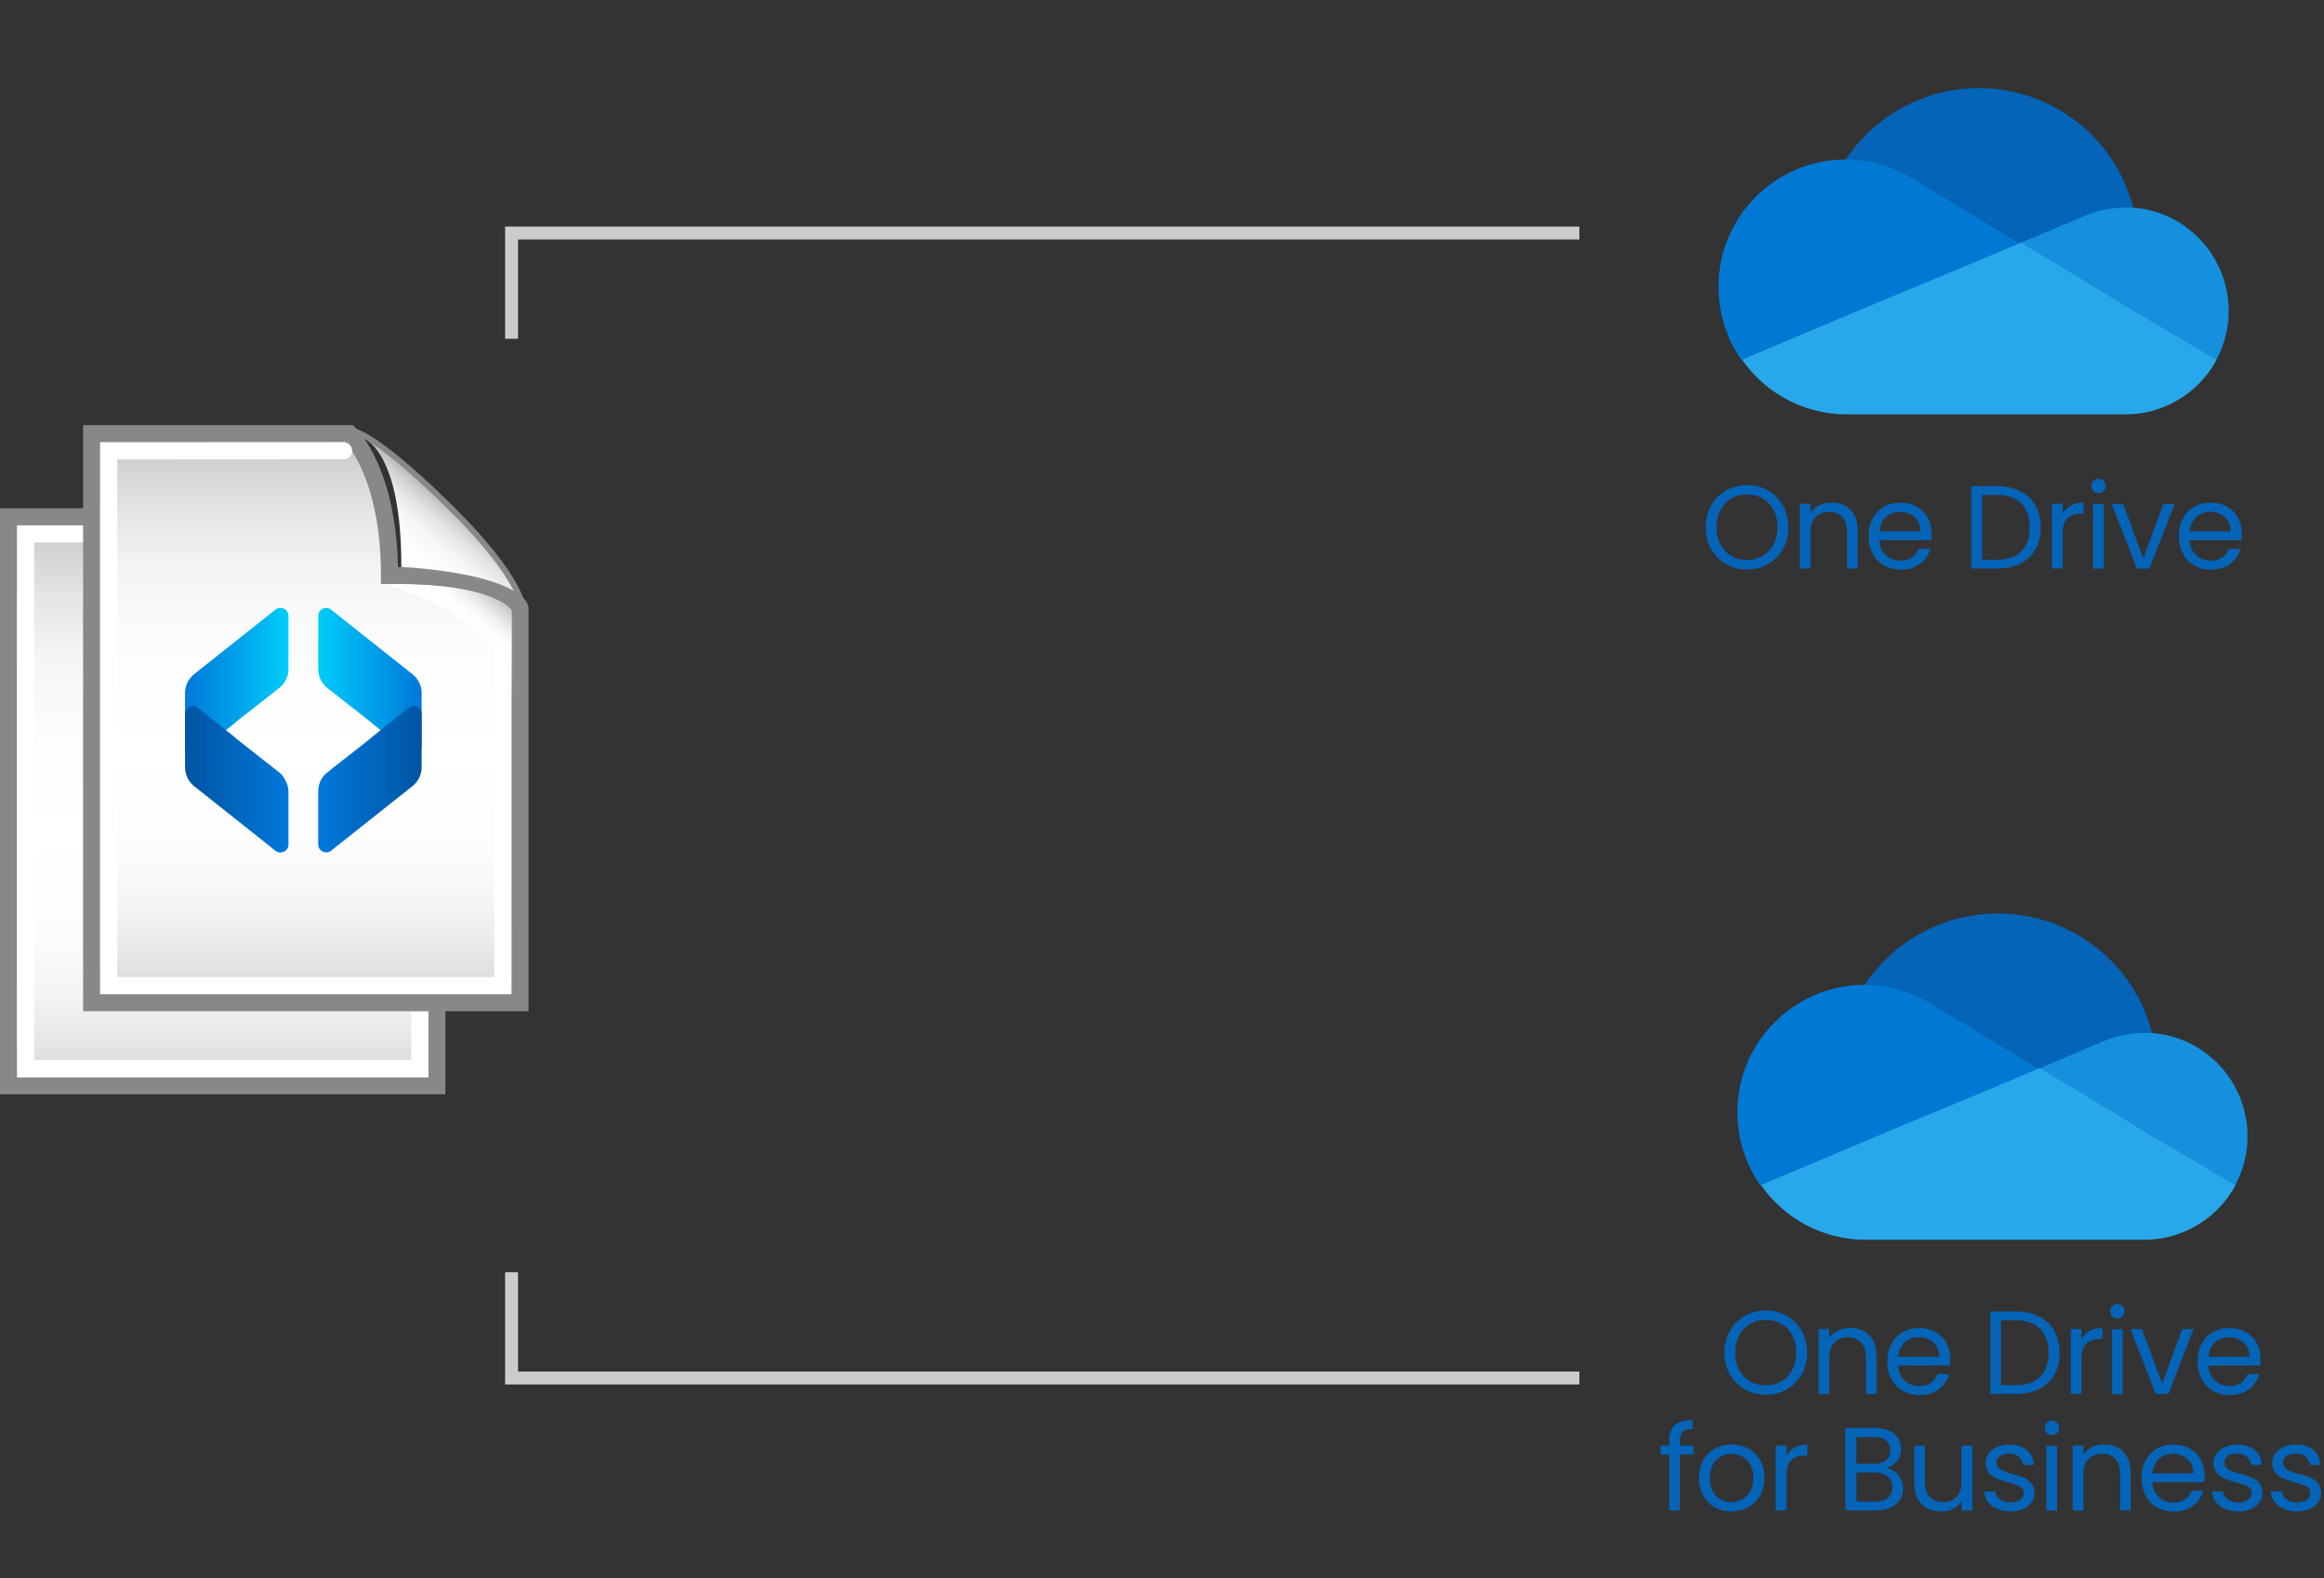 <?xml version="1.0" encoding="UTF-8"?><svg id="uuid-95c172d7-332f-4379-a77f-0fa00b36fc92" xmlns="http://www.w3.org/2000/svg" xmlns:xlink="http://www.w3.org/1999/xlink" viewBox="0 0 179.58 121.91"><rect x="0" y="0" width="179.58" height="121.91" fill="#333333" stroke="none"/><defs><clipPath id="uuid-9fe54239-6522-48ac-9077-c4005f8d8e37"><path d="m.66,39.93v43.95h33.1v-30.5s-.84-2.5-10.08-2.5c0-8.07-3.1-10.96-3.1-10.96H.66Z" style="fill:none; stroke-width:0px;"/></clipPath><linearGradient id="uuid-3d085736-b4b5-4397-a764-d621b9da0737" x1="-619.01" y1="-257.49" x2="-618.47" y2="-257.49" gradientTransform="translate(-20944.85 50434.76) rotate(90) scale(81.41)" gradientUnits="userSpaceOnUse"><stop offset="0" stop-color="#cbcbcb"/><stop offset=".02" stop-color="#d1d1d1"/><stop offset=".11" stop-color="#e5e5e5"/><stop offset=".21" stop-color="#f4f4f4"/><stop offset=".33" stop-color="#fcfcfc"/><stop offset=".53" stop-color="#fff"/><stop offset=".71" stop-color="#fcfcfc"/><stop offset=".81" stop-color="#f4f4f4"/><stop offset=".9" stop-color="#e5e5e5"/><stop offset=".98" stop-color="#d1d1d1"/><stop offset="1" stop-color="#cbcbcb"/></linearGradient><clipPath id="uuid-37b3fb15-b766-4d5c-bc81-3edf7b80aec9"><rect y="39.25" width="34.42" height="45.28" style="fill:none; stroke-width:0px;"/></clipPath><clipPath id="uuid-78202edb-7869-4fa7-9d8a-4f55906300e3"><path d="m24.58,50.22s6.05.25,8.75,1.87c-2.07-3.84-6.35-9.11-11.42-11.67.6.35,2.7,2.14,2.68,9.8m-2.68-9.8c-.1-.06-.15-.08-.15-.08.05.03.1.05.15.08" style="fill:none; stroke-width:0px;"/></clipPath><linearGradient id="uuid-c771e53e-a473-40ef-b7ea-0191820353ea" x1="-665.22" y1="-274.76" x2="-664.68" y2="-274.76" gradientTransform="translate(-7753.87 -3168.5) rotate(-180) scale(11.7)" gradientUnits="userSpaceOnUse"><stop offset="0" stop-color="#aba6ac"/><stop offset=".07" stop-color="#bbb7bc"/><stop offset=".19" stop-color="#d4d1d4"/><stop offset=".33" stop-color="#e7e5e7"/><stop offset=".49" stop-color="#f4f4f4"/><stop offset=".68" stop-color="#fcfcfc"/><stop offset="1" stop-color="#fff"/></linearGradient><clipPath id="uuid-b34a8f0b-56bd-496a-a6ec-f20093ef4e10"><rect y="39.25" width="34.42" height="45.28" style="fill:none; stroke-width:0px;"/></clipPath><clipPath id="uuid-90a350b3-e7c5-4f84-90b5-e159815f224f"><path d="m23.13,51.55s9.96,2.2,9.96,8.94c0,0,.03-4.3.03-6.89-1.56-1.85-6.45-2.07-8.75-2.07-.75,0-1.23.02-1.23.02" style="fill:none; stroke-width:0px;"/></clipPath><linearGradient id="uuid-ddfe538e-4fd6-419e-85e1-1a5e2ebfe234" x1="-674.58" y1="-278.6" x2="-674.04" y2="-278.6" gradientTransform="translate(-6630.97 -2696.6) rotate(-180) scale(9.88)" gradientUnits="userSpaceOnUse"><stop offset="0" stop-color="#aba6ac"/><stop offset=".07" stop-color="#bab6bb"/><stop offset=".22" stop-color="#d8d6d8"/><stop offset=".36" stop-color="#edeced"/><stop offset=".5" stop-color="#fafafa"/><stop offset=".62" stop-color="#fff"/><stop offset="1" stop-color="#fff"/></linearGradient><clipPath id="uuid-3a66e10b-3f6a-4fed-b815-91bda7860259"><path d="m7.08,33.51v43.95h33.1v-30.5s-.84-2.5-10.08-2.5c0-8.07-3.1-10.96-3.1-10.96H7.08Z" style="fill:none; stroke-width:0px;"/></clipPath><linearGradient id="uuid-596b434a-2d34-4ef5-8ee1-a4e597eb79e0" x1="-619.09" y1="-257.57" x2="-618.55" y2="-257.57" gradientTransform="translate(-20944.85 50434.76) rotate(90) scale(81.41)" gradientUnits="userSpaceOnUse"><stop offset="0" stop-color="#cbcbcb"/><stop offset=".02" stop-color="#d1d1d1"/><stop offset=".11" stop-color="#e5e5e5"/><stop offset=".21" stop-color="#f4f4f4"/><stop offset=".33" stop-color="#fcfcfc"/><stop offset=".53" stop-color="#fff"/><stop offset=".71" stop-color="#fcfcfc"/><stop offset=".81" stop-color="#f4f4f4"/><stop offset=".9" stop-color="#e5e5e5"/><stop offset=".98" stop-color="#d1d1d1"/><stop offset="1" stop-color="#cbcbcb"/></linearGradient><clipPath id="uuid-49643b68-7f0b-4ed7-8904-17a0ef679004"><rect x="6.42" y="32.84" width="34.42" height="45.28" style="fill:none; stroke-width:0px;"/></clipPath><clipPath id="uuid-fca3e9ee-de0b-40cc-95ce-166a17ff2d49"><path d="m31,43.8s6.05.25,8.75,1.87c-2.07-3.84-6.35-9.11-11.42-11.67.6.35,2.7,2.14,2.68,9.8m-2.68-9.8c-.1-.06-.15-.08-.15-.08.05.03.1.05.15.08" style="fill:none; stroke-width:0px;"/></clipPath><linearGradient id="uuid-ee6033e4-44d4-4eca-9539-18be96df0e11" x1="-665.99" y1="-274.82" x2="-665.45" y2="-274.82" gradientTransform="translate(-7756.54 -3175.64) rotate(-180) scale(11.7)" gradientUnits="userSpaceOnUse"><stop offset="0" stop-color="#aba6ac"/><stop offset=".07" stop-color="#bbb7bc"/><stop offset=".19" stop-color="#d4d1d4"/><stop offset=".33" stop-color="#e7e5e7"/><stop offset=".49" stop-color="#f4f4f4"/><stop offset=".68" stop-color="#fcfcfc"/><stop offset="1" stop-color="#fff"/></linearGradient><clipPath id="uuid-40647e3a-bc8e-40cc-aee2-baa019b7c2d3"><rect x="6.42" y="32.84" width="34.42" height="45.28" style="fill:none; stroke-width:0px;"/></clipPath><clipPath id="uuid-625cb761-4cde-4605-b9fa-0830e578ad5b"><path d="m29.55,45.14s9.96,2.2,9.96,8.94c0,0,.03-4.3.03-6.89-1.56-1.85-6.45-2.07-8.75-2.07-.75,0-1.23.02-1.23.02" style="fill:none; stroke-width:0px;"/></clipPath><linearGradient id="uuid-bd98b21d-32c3-4828-860f-77750557a331" x1="-675.5" y1="-278.68" x2="-674.96" y2="-278.68" gradientTransform="translate(-6633.62 -2703.78) rotate(-180) scale(9.88)" gradientUnits="userSpaceOnUse"><stop offset="0" stop-color="#aba6ac"/><stop offset=".07" stop-color="#bab6bb"/><stop offset=".22" stop-color="#d8d6d8"/><stop offset=".36" stop-color="#edeced"/><stop offset=".5" stop-color="#fafafa"/><stop offset=".62" stop-color="#fff"/><stop offset="1" stop-color="#fff"/></linearGradient><linearGradient id="uuid-c38eb76f-1df9-4585-ae3b-291c2694f6e5" x1="14.31" y1="-1495.68" x2="22.29" y2="-1495.68" gradientTransform="translate(0 -1443.06) scale(1 -1)" gradientUnits="userSpaceOnUse"><stop offset="0" stop-color="#0078db"/><stop offset="1" stop-color="#00ccf9"/></linearGradient><linearGradient id="uuid-2bb3fef9-bebc-4774-b556-136744b18d1d" x1="24.59" y1="-1495.68" x2="32.58" y2="-1495.68" gradientTransform="translate(0 -1443.06) scale(1 -1)" gradientUnits="userSpaceOnUse"><stop offset="0" stop-color="#00ccf9"/><stop offset="1" stop-color="#0078db"/></linearGradient><linearGradient id="uuid-1bbac2c3-de77-47ae-8817-166ce043e776" x1="14.31" y1="60.19" x2="22.29" y2="60.19" gradientUnits="userSpaceOnUse"><stop offset="0" stop-color="#0155a2"/><stop offset="1" stop-color="#0078db"/></linearGradient><linearGradient id="uuid-1abfbd77-e394-44c2-84a7-95995ae1a5b9" x1="24.59" y1="60.19" x2="32.58" y2="60.19" gradientUnits="userSpaceOnUse"><stop offset="0" stop-color="#0078db"/><stop offset="1" stop-color="#0155a2"/></linearGradient></defs><g id="uuid-d444d9f7-fc3f-4948-ae88-9aaaf11af4eb"><path id="uuid-f8d8997b-2255-4263-8969-7ebba188fd37" d="m132.79,0h39.45v39.45h-39.45V0Z" style="fill:none; stroke-width:0px;"/><path id="uuid-d8605440-68f3-4bf4-b7da-8778ba49aaae" d="m147.84,13.79l8.28,5,5-2.07c1.01-.43,2.09-.66,3.19-.66h.54c-1.7-6.6-8.43-10.57-15.03-8.86-2.96.76-5.53,2.6-7.22,5.15h.13c1.8,0,3.57.5,5.11,1.44Z" style="fill:#0364b8; stroke-width:0px;"/><path id="uuid-76630a72-705a-4dac-8e6d-beffe156985f" d="m147.84,13.79c-1.55-.95-3.33-1.46-5.15-1.47h-.13c-5.44.04-9.82,4.49-9.77,9.92.02,1.99.63,3.93,1.77,5.57l7.3-3.07,3.29-1.33,7.23-3,3.77-1.59s-8.31-5.03-8.31-5.03Z" style="fill:#0078d4; stroke-width:0px;"/><path id="uuid-20d819b9-b02b-410e-b190-edd38aacfcf8" d="m164.77,16.04h-.54c-1.09,0-2.17.22-3.18.65l-4.93,2.08,1.43.86,4.69,2.78,2,1.22,7,4.2c2.11-3.88.67-8.74-3.21-10.85-1.02-.55-2.14-.88-3.3-.95h.04Z" style="fill:#1490df; stroke-width:0px;"/><path id="uuid-76126d84-d27e-4fac-a0d9-c78da8e2cf6d" d="m164.28,23.65l-2-1.23-4.69-2.81-1.43-.86-3.77,1.59-7.23,3-3.25,1.36-7.3,3.08c1.84,2.65,4.86,4.23,8.09,4.23h21.53c2.95,0,5.65-1.62,7.05-4.21,0,0-7-4.15-7-4.15Z" style="fill:#28a8ea; stroke-width:0px;"/></g><path d="m133.38,43.57c-.49-.28-.87-.66-1.16-1.16-.28-.5-.42-1.06-.42-1.68s.14-1.18.42-1.68.67-.88,1.16-1.16,1.03-.42,1.62-.42,1.14.14,1.62.42c.49.28.87.66,1.15,1.16.28.49.42,1.05.42,1.68s-.14,1.19-.42,1.68-.66.88-1.15,1.16c-.49.28-1.03.42-1.62.42s-1.13-.14-1.62-.42Zm2.82-.62c.36-.21.64-.5.84-.89s.31-.83.31-1.33-.1-.96-.31-1.34c-.2-.38-.48-.67-.84-.88-.35-.21-.75-.31-1.21-.31s-.85.1-1.21.31c-.35.21-.63.5-.84.88-.2.38-.31.83-.31,1.34s.1.95.31,1.33.48.68.84.89.76.31,1.2.31.84-.1,1.2-.31h.02Z" style="fill:#0364b8; stroke-width:0px;"/><path d="m142.98,39.38c.38.37.57.9.57,1.59v2.95h-.82v-2.83c0-.5-.12-.88-.37-1.15-.25-.26-.59-.4-1.02-.4s-.79.14-1.05.41c-.26.27-.39.67-.39,1.2v2.77h-.83v-5.01h.83v.71c.16-.26.39-.45.67-.59s.6-.21.94-.21c.61,0,1.1.18,1.48.55h0Z" style="fill:#0364b8; stroke-width:0px;"/><path d="m149.22,41.73h-4c.03.49.2.88.51,1.16s.68.42,1.12.42c.36,0,.66-.08.9-.25.24-.17.41-.39.51-.67h.9c-.13.48-.4.87-.8,1.17-.4.3-.9.45-1.5.45-.47,0-.9-.11-1.27-.32-.37-.21-.67-.52-.88-.91s-.32-.85-.32-1.37.1-.97.31-1.36c.21-.39.5-.69.87-.9.37-.21.8-.32,1.29-.32s.9.1,1.26.31.65.49.84.85c.2.36.3.77.3,1.23,0,.16,0,.33-.03.5h0Zm-1.04-1.49c-.14-.23-.33-.4-.57-.52s-.51-.18-.8-.18c-.42,0-.78.13-1.07.4-.3.27-.46.64-.51,1.11h3.16c0-.32-.07-.59-.21-.82h0Z" style="fill:#0364b8; stroke-width:0px;"/><path d="m156.11,37.94c.51.26.9.63,1.17,1.11s.41,1.05.41,1.7-.14,1.22-.41,1.69c-.27.48-.66.84-1.17,1.1-.51.25-1.11.38-1.8.38h-1.98v-6.37h1.98c.69,0,1.3.13,1.8.39Zm.08,4.64c.43-.44.65-1.05.65-1.83s-.22-1.41-.65-1.85c-.44-.44-1.06-.67-1.88-.67h-1.15v5.01h1.15c.82,0,1.45-.22,1.88-.65h0Z" style="fill:#0364b8; stroke-width:0px;"/><path d="m160.01,39.06c.27-.16.6-.24.99-.24v.86h-.22c-.93,0-1.4.51-1.4,1.52v2.72h-.83v-5.01h.83v.81c.15-.29.35-.51.62-.67h0Z" style="fill:#0364b8; stroke-width:0px;"/><path d="m161.76,37.94c-.11-.11-.16-.24-.16-.4s.05-.29.16-.4.24-.16.4-.16.28.05.39.16.16.24.16.4-.05.29-.16.4-.24.16-.39.16-.29-.06-.4-.16Zm.8.98v5.01h-.83v-5.01h.83Z" style="fill:#0364b8; stroke-width:0px;"/><path d="m165.61,43.16l1.55-4.24h.89l-1.96,5.01h-.97l-1.96-5.01h.9l1.56,4.24h0Z" style="fill:#0364b8; stroke-width:0px;"/><path d="m173.19,41.73h-4c.03.49.2.88.51,1.16s.68.42,1.12.42c.36,0,.66-.08.9-.25.24-.17.41-.39.51-.67h.9c-.13.48-.4.87-.8,1.17-.4.3-.9.45-1.5.45-.47,0-.9-.11-1.27-.32-.37-.21-.67-.52-.88-.91s-.32-.85-.32-1.37.1-.97.31-1.36c.21-.39.5-.69.87-.9.37-.21.8-.32,1.29-.32s.9.1,1.26.31.65.49.84.85c.2.36.3.77.3,1.23,0,.16,0,.33-.03.5h0Zm-1.04-1.49c-.14-.23-.33-.4-.57-.52s-.51-.18-.8-.18c-.42,0-.78.13-1.07.4-.3.27-.46.64-.51,1.11h3.16c0-.32-.07-.59-.21-.82h0Z" style="fill:#0364b8; stroke-width:0px;"/><g id="uuid-0313ab57-540e-4f9e-ad29-00996d350b28"><path id="uuid-d8008d8d-fe4b-4f60-8b02-ed5689c15949" d="m134.25,63.76h39.45v39.45h-39.45v-39.45Z" style="fill:none; stroke-width:0px;"/><path id="uuid-17c4126d-a2e2-4900-9725-8415d54bf368" d="m149.3,77.55l8.28,5,5-2.07c1.01-.43,2.09-.66,3.19-.66h.54c-1.7-6.6-8.43-10.57-15.03-8.86-2.96.76-5.53,2.6-7.22,5.15h.13c1.8,0,3.57.5,5.11,1.44Z" style="fill:#0364b8; stroke-width:0px;"/><path id="uuid-f2832bf5-5239-490e-b996-75ffcc9b2ee7" d="m149.3,77.55c-1.55-.95-3.33-1.46-5.15-1.47h-.13c-5.44.04-9.82,4.49-9.77,9.92.02,1.99.63,3.93,1.77,5.57l7.3-3.07,3.29-1.33,7.23-3,3.77-1.59-8.31-5.03Z" style="fill:#0078d4; stroke-width:0px;"/><path id="uuid-bf27b766-af81-4520-87a6-0d9faf0d9090" d="m166.23,79.8h-.54c-1.09,0-2.17.22-3.18.65l-4.93,2.08,1.43.86,4.69,2.78,2,1.22,7,4.2c2.11-3.88.67-8.74-3.21-10.85-1.02-.55-2.14-.88-3.3-.95h.04Z" style="fill:#1490df; stroke-width:0px;"/><path id="uuid-940f0756-4835-48f6-b6ce-22391f72e11d" d="m165.74,87.41l-2-1.23-4.69-2.81-1.43-.86-3.77,1.59-7.23,3-3.25,1.36-7.3,3.08c1.84,2.65,4.86,4.23,8.09,4.23h21.53c2.95,0,5.65-1.62,7.05-4.21l-7-4.15Z" style="fill:#28a8ea; stroke-width:0px;"/></g><path d="m134.83,107.33c-.49-.28-.87-.66-1.16-1.16-.28-.5-.42-1.06-.42-1.68s.14-1.18.42-1.68.67-.88,1.16-1.16c.49-.28,1.03-.42,1.62-.42s1.14.14,1.62.42c.49.28.87.66,1.15,1.16s.42,1.05.42,1.68-.14,1.19-.42,1.68-.66.88-1.15,1.16c-.49.28-1.03.42-1.62.42s-1.13-.14-1.62-.42Zm2.82-.62c.36-.21.64-.5.84-.89s.31-.83.31-1.33-.1-.96-.31-1.34c-.2-.38-.48-.67-.84-.88-.35-.21-.75-.31-1.21-.31s-.85.1-1.21.31c-.35.21-.63.5-.84.88-.2.38-.31.83-.31,1.34s.1.95.31,1.33.48.68.84.89.76.31,1.2.31.84-.1,1.2-.31h.02Z" style="fill:#0364b8; stroke-width:0px;"/><path d="m144.43,103.14c.38.37.57.9.57,1.59v2.95h-.82v-2.83c0-.5-.12-.88-.37-1.15-.25-.26-.59-.4-1.02-.4s-.79.14-1.05.41-.39.67-.39,1.2v2.77h-.83v-5.01h.83v.71c.16-.26.39-.45.67-.59s.6-.21.94-.21c.61,0,1.1.18,1.48.55h0Z" style="fill:#0364b8; stroke-width:0px;"/><path d="m150.67,105.49h-4c.03.49.2.88.51,1.16s.68.42,1.12.42c.36,0,.66-.08.9-.25.24-.17.41-.39.51-.67h.9c-.13.48-.4.87-.8,1.17-.4.3-.9.45-1.5.45-.47,0-.9-.11-1.27-.32-.37-.21-.67-.52-.88-.91-.21-.39-.32-.85-.32-1.37s.1-.97.31-1.36c.21-.39.5-.69.87-.9s.8-.32,1.29-.32.9.1,1.26.31.65.49.84.85c.2.36.3.77.3,1.23,0,.16,0,.33-.03.5h0Zm-1.04-1.49c-.14-.23-.33-.4-.57-.52-.24-.12-.51-.18-.8-.18-.42,0-.78.13-1.07.4-.3.27-.46.64-.51,1.11h3.16c0-.32-.07-.59-.21-.82h0Z" style="fill:#0364b8; stroke-width:0px;"/><path d="m157.57,101.7c.51.26.9.63,1.17,1.11s.41,1.05.41,1.7-.14,1.22-.41,1.69c-.27.48-.66.84-1.17,1.1-.51.25-1.11.38-1.8.38h-1.98v-6.37h1.98c.69,0,1.3.13,1.8.39Zm.08,4.64c.43-.43.65-1.05.65-1.83s-.22-1.41-.65-1.85c-.44-.44-1.06-.67-1.88-.67h-1.15v5.01h1.15c.82,0,1.45-.22,1.88-.65h0Z" style="fill:#0364b8; stroke-width:0px;"/><path d="m161.47,102.82c.27-.16.6-.24.99-.24v.86h-.22c-.93,0-1.4.51-1.4,1.52v2.72h-.83v-5.01h.83v.81c.15-.29.35-.51.62-.67h0Z" style="fill:#0364b8; stroke-width:0px;"/><path d="m163.22,101.7c-.11-.11-.16-.24-.16-.4s.05-.29.16-.4.24-.16.4-.16.28.05.39.16.16.24.16.4-.05.29-.16.4-.24.16-.39.16-.29-.05-.4-.16Zm.8.98v5.01h-.83v-5.01h.83Z" style="fill:#0364b8; stroke-width:0px;"/><path d="m167.07,106.91l1.55-4.24h.89l-1.96,5.01h-.97l-1.96-5.01h.9l1.56,4.24h0Z" style="fill:#0364b8; stroke-width:0px;"/><path d="m174.64,105.49h-4c.03.49.2.88.51,1.16s.68.42,1.12.42c.36,0,.66-.08.9-.25.24-.17.41-.39.51-.67h.9c-.13.48-.4.87-.8,1.17-.4.3-.9.45-1.5.45-.47,0-.9-.11-1.27-.32-.37-.21-.67-.52-.88-.91-.21-.39-.32-.85-.32-1.37s.1-.97.31-1.36c.21-.39.5-.69.87-.9s.8-.32,1.29-.32.9.1,1.26.31.65.49.84.85c.2.36.3.77.3,1.23,0,.16,0,.33-.03.5h0Zm-1.04-1.49c-.14-.23-.33-.4-.57-.52-.24-.12-.51-.18-.8-.18-.42,0-.78.13-1.07.4-.3.27-.46.64-.51,1.11h3.16c0-.32-.07-.59-.21-.82h0Z" style="fill:#0364b8; stroke-width:0px;"/><path d="m130.86,112.36h-1.05v4.32h-.83v-4.32h-.65v-.68h.65v-.36c0-.56.14-.97.43-1.23s.75-.39,1.39-.39v.69c-.37,0-.62.07-.77.21-.15.14-.22.38-.22.71v.36h1.05v.68h0Z" style="fill:#0364b8; stroke-width:0px;"/><path d="m132.5,116.44c-.38-.21-.68-.52-.89-.91-.22-.39-.33-.85-.33-1.37s.11-.96.33-1.36c.22-.39.53-.69.91-.9s.81-.32,1.29-.32.9.11,1.29.32c.38.21.69.51.91.9s.33.84.33,1.36-.11.97-.34,1.37-.54.7-.93.91c-.39.21-.82.32-1.3.32s-.89-.11-1.27-.32Zm2.12-.62c.26-.14.47-.35.63-.63s.24-.62.24-1.02-.08-.74-.24-1.02-.37-.49-.62-.63c-.26-.14-.53-.21-.83-.21s-.58.07-.84.21c-.25.14-.46.35-.61.63s-.23.62-.23,1.02.08.75.22,1.03c.15.28.35.49.6.63s.52.21.82.21.58-.07.84-.21h.02Z" style="fill:#0364b8; stroke-width:0px;"/><path d="m138.67,111.82c.27-.16.6-.24.99-.24v.86h-.22c-.93,0-1.4.51-1.4,1.52v2.72h-.83v-5.01h.83v.81c.15-.29.35-.51.62-.67h0Z" style="fill:#0364b8; stroke-width:0px;"/><path d="m146.43,113.69c.19.15.34.34.46.57.11.23.17.47.17.72,0,.32-.08.61-.25.87-.16.26-.4.46-.72.61-.31.15-.68.22-1.11.22h-2.38v-6.37h2.28c.43,0,.8.07,1.11.21.3.14.53.34.68.58.15.24.23.52.23.82,0,.38-.1.69-.31.94-.2.25-.47.42-.81.54.23.04.44.13.63.28h.02Zm-2.99-.62h1.4c.39,0,.69-.09.9-.27.21-.18.32-.44.32-.76s-.11-.58-.32-.76-.52-.27-.92-.27h-1.38v2.06h0Zm2.44,2.64c.23-.2.35-.47.35-.81s-.12-.63-.37-.84c-.24-.2-.57-.31-.98-.31h-1.44v2.25h1.47c.41,0,.74-.1.97-.29h0Z" style="fill:#0364b8; stroke-width:0px;"/><path d="m152.41,111.68v5.01h-.83v-.74c-.16.26-.38.46-.66.6s-.6.21-.94.21c-.39,0-.74-.08-1.05-.24-.31-.16-.56-.4-.74-.73-.18-.32-.27-.72-.27-1.18v-2.93h.82v2.82c0,.49.12.87.38,1.14.25.26.59.4,1.02.4s.79-.14,1.05-.41c.26-.27.38-.67.38-1.2v-2.75h.84Z" style="fill:#0364b8; stroke-width:0px;"/><path d="m154.33,116.57c-.3-.13-.54-.31-.72-.55s-.27-.5-.29-.81h.86c.02.25.14.45.35.61s.49.24.83.24c.32,0,.57-.07.75-.21s.27-.32.27-.53-.1-.38-.29-.49c-.2-.11-.5-.21-.9-.31-.37-.1-.67-.2-.91-.3s-.44-.25-.6-.45c-.17-.2-.25-.46-.25-.78,0-.26.08-.49.23-.7s.37-.38.65-.51c.28-.12.6-.19.96-.19.55,0,1,.14,1.34.42s.52.66.55,1.15h-.83c-.02-.26-.12-.47-.32-.63-.19-.16-.45-.24-.77-.24-.3,0-.54.06-.71.19s-.26.3-.26.5c0,.16.05.3.16.41s.24.19.4.26c.16.06.38.14.67.21.36.1.65.19.88.29.22.09.42.24.58.42.16.19.25.44.25.74,0,.27-.08.52-.23.74s-.37.39-.64.52c-.28.12-.6.19-.96.19-.38,0-.73-.07-1.03-.2h-.02Z" style="fill:#0364b8; stroke-width:0px;"/><path d="m158.16,110.7c-.11-.11-.16-.24-.16-.4s.05-.29.16-.4.24-.16.4-.16.28.05.39.16.16.24.16.4-.05.29-.16.4-.24.16-.39.16-.29-.05-.4-.16Zm.8.98v5.01h-.83v-5.01h.83Z" style="fill:#0364b8; stroke-width:0px;"/><path d="m164.07,112.14c.38.37.57.9.57,1.59v2.95h-.82v-2.83c0-.5-.12-.88-.37-1.15-.25-.26-.59-.4-1.02-.4s-.79.14-1.05.41-.39.67-.39,1.2v2.77h-.83v-5.01h.83v.71c.16-.26.39-.45.67-.59s.6-.21.94-.21c.61,0,1.1.18,1.48.55h0Z" style="fill:#0364b8; stroke-width:0px;"/><path d="m170.31,114.49h-4c.03.49.2.88.51,1.16s.68.42,1.12.42c.36,0,.66-.08.9-.25.24-.17.41-.39.51-.67h.9c-.13.48-.4.87-.8,1.17-.4.3-.9.45-1.5.45-.47,0-.9-.11-1.27-.32-.37-.21-.67-.52-.88-.91-.21-.39-.32-.85-.32-1.37s.1-.97.31-1.36c.21-.39.5-.69.87-.9s.8-.32,1.29-.32.9.1,1.26.31.65.49.84.85c.2.36.3.77.3,1.23,0,.16,0,.33-.03.5h0Zm-1.04-1.49c-.14-.23-.33-.4-.57-.52-.24-.12-.51-.18-.8-.18-.42,0-.78.13-1.07.4-.3.27-.46.64-.51,1.11h3.16c0-.32-.07-.59-.21-.82h0Z" style="fill:#0364b8; stroke-width:0px;"/><path d="m171.94,116.57c-.3-.13-.54-.31-.72-.55s-.27-.5-.29-.81h.86c.02.25.14.45.35.61s.49.24.83.24c.32,0,.57-.07.75-.21s.27-.32.27-.53-.1-.38-.29-.49c-.2-.11-.5-.21-.9-.31-.37-.1-.67-.2-.91-.3s-.44-.25-.6-.45c-.17-.2-.25-.46-.25-.78,0-.26.08-.49.23-.7s.37-.38.65-.51c.28-.12.6-.19.96-.19.55,0,1,.14,1.34.42s.52.66.55,1.15h-.83c-.02-.26-.12-.47-.32-.63-.19-.16-.45-.24-.77-.24-.3,0-.54.06-.71.19s-.26.3-.26.5c0,.16.05.3.16.41s.24.19.4.26c.16.06.38.14.67.21.36.1.65.19.88.29.22.09.42.24.58.42.16.19.25.44.25.74,0,.27-.08.52-.23.74s-.37.39-.64.52c-.28.12-.6.19-.96.19-.38,0-.73-.07-1.03-.2h-.02Z" style="fill:#0364b8; stroke-width:0px;"/><path d="m176.48,116.57c-.3-.13-.54-.31-.72-.55s-.27-.5-.29-.81h.86c.02.25.14.45.35.61s.49.24.83.24c.32,0,.57-.07.75-.21s.27-.32.27-.53-.1-.38-.29-.49c-.2-.11-.5-.21-.9-.31-.37-.1-.67-.2-.91-.3s-.44-.25-.6-.45c-.17-.2-.25-.46-.25-.78,0-.26.08-.49.23-.7s.37-.38.65-.51c.28-.12.6-.19.96-.19.55,0,1,.14,1.34.42s.52.66.55,1.15h-.83c-.02-.26-.12-.47-.32-.63-.19-.16-.45-.24-.77-.24-.3,0-.54.06-.71.19s-.26.3-.26.5c0,.16.05.3.16.41s.24.19.4.26c.16.06.38.14.67.21.36.1.65.19.88.29.22.09.42.24.58.42.16.19.25.44.25.74,0,.27-.08.52-.23.74s-.37.39-.64.52c-.28.12-.6.19-.96.19-.38,0-.73-.07-1.03-.2h-.02Z" style="fill:#0364b8; stroke-width:0px;"/><g style="clip-path:url(#uuid-9fe54239-6522-48ac-9077-c4005f8d8e37);"><rect x=".66" y="39.92" width="33.1" height="43.96" style="fill:url(#uuid-3d085736-b4b5-4397-a764-d621b9da0737); stroke-width:0px;"/></g><g style="clip-path:url(#uuid-37b3fb15-b766-4d5c-bc81-3edf7b80aec9);"><path d="m.66,39.93v43.95h33.1v-30.5s-.84-2.5-10.08-2.5c0-8.07-3.11-10.96-3.11-10.96H.66Z" style="fill:none; stroke:#888; stroke-width:1.32px;"/></g><g style="clip-path:url(#uuid-78202edb-7869-4fa7-9d8a-4f55906300e3);"><rect x="19.32" y="38" width="16.44" height="16.42" transform="translate(-25.56 37.6) rotate(-50)" style="fill:url(#uuid-c771e53e-a473-40ef-b7ea-0191820353ea); stroke-width:0px;"/></g><g style="clip-path:url(#uuid-b34a8f0b-56bd-496a-a6ec-f20093ef4e10);"><path d="m33.98,53.38s-.03-2.28-5.65-7.81c-6.26-6.15-7.61-5.86-7.61-5.86" style="fill:none; stroke:#888; stroke-width:.44px;"/><polyline points="20.13 41.23 1.98 41.25 1.98 82.56 32.44 82.56 32.44 54.26" style="fill:none; stroke:#fff; stroke-linecap:round; stroke-width:1.32px;"/></g><g style="clip-path:url(#uuid-90a350b3-e7c5-4f84-90b5-e159815f224f);"><rect x="21.49" y="49.31" width="13.28" height="13.41" transform="translate(-32.86 41.55) rotate(-50)" style="fill:url(#uuid-ddfe538e-4fd6-419e-85e1-1a5e2ebfe234); stroke-width:0px;"/></g><g style="clip-path:url(#uuid-3a66e10b-3f6a-4fed-b815-91bda7860259);"><rect x="7.08" y="33.5" width="33.1" height="43.96" style="fill:url(#uuid-596b434a-2d34-4ef5-8ee1-a4e597eb79e0); stroke-width:0px;"/></g><g style="clip-path:url(#uuid-49643b68-7f0b-4ed7-8904-17a0ef679004);"><path d="m7.08,33.51v43.95h33.1v-30.5s-.84-2.5-10.08-2.5c0-8.07-3.11-10.96-3.11-10.96H7.08Z" style="fill:none; stroke:#888; stroke-width:1.32px;"/></g><g style="clip-path:url(#uuid-fca3e9ee-de0b-40cc-95ce-166a17ff2d49);"><rect x="25.73" y="31.6" width="16.44" height="16.42" transform="translate(-18.37 40.23) rotate(-50)" style="fill:url(#uuid-ee6033e4-44d4-4eca-9539-18be96df0e11); stroke-width:0px;"/></g><g style="clip-path:url(#uuid-40647e3a-bc8e-40cc-aee2-baa019b7c2d3);"><path d="m40.4,46.96s-.03-2.28-5.65-7.81c-6.26-6.15-7.61-5.86-7.61-5.86" style="fill:none; stroke:#888; stroke-width:.44px;"/><polyline points="26.55 34.82 8.4 34.83 8.4 76.14 38.86 76.14 38.86 47.84" style="fill:none; stroke:#fff; stroke-linecap:round; stroke-width:1.32px;"/></g><g style="clip-path:url(#uuid-625cb761-4cde-4605-b9fa-0830e578ad5b);"><rect x="27.9" y="42.89" width="13.28" height="13.41" transform="translate(-25.66 44.18) rotate(-50)" style="fill:url(#uuid-bd98b21d-32c3-4828-860f-77750557a331); stroke-width:0px;"/></g><polyline points="39.53 26.17 39.53 18 122.04 18" style="fill:none; stroke:#ccc; stroke-dasharray:0 0 0 0 0 0 0 0 0 0 0 0; stroke-miterlimit:10;"/><polyline points="39.53 98.28 39.53 106.45 122.04 106.45" style="fill:none; stroke:#ccc; stroke-dasharray:0 0 0 0 0 0 0 0 0 0 0 0; stroke-miterlimit:10;"/><path d="m18.23,55.79l-2.93,2.34c-.4.32-1,.04-1-.48v-4.12c0-.56.26-1.1.7-1.45l6.29-4.99c.4-.32,1-.03,1,.48v4.12c0,.57-.26,1.1-.71,1.45l-3.36,2.64Z" style="fill:url(#uuid-c38eb76f-1df9-4585-ae3b-291c2694f6e5); stroke-width:0px;"/><path d="m28.66,55.79l-3.36-2.64c-.45-.35-.71-.89-.71-1.45v-4.12c0-.51.59-.8,1-.48l6.29,4.99c.44.35.7.88.7,1.45v4.12c0,.52-.6.8-1,.48l-2.93-2.34Z" style="fill:url(#uuid-2bb3fef9-bebc-4774-b556-136744b18d1d); stroke-width:0px;"/><path d="m18.23,57.02l-2.93-2.34c-.4-.32-1-.04-1,.48v4.12c0,.56.26,1.1.7,1.45l6.29,4.99c.4.32,1,.03,1-.48v-4.12c0-.49-.32-1.15-.71-1.45l-3.36-2.64Z" style="fill:url(#uuid-1bbac2c3-de77-47ae-8817-166ce043e776); stroke-width:0px;"/><path d="m28.66,57.02l-3.36,2.64c-.45.35-.71.89-.71,1.45v4.12c0,.51.59.8,1,.48l6.29-4.99c.44-.35.7-.88.7-1.45v-4.12c0-.52-.6-.8-1-.48l-2.93,2.34Z" style="fill:url(#uuid-1abfbd77-e394-44c2-84a7-95995ae1a5b9); stroke-width:0px;"/></svg>